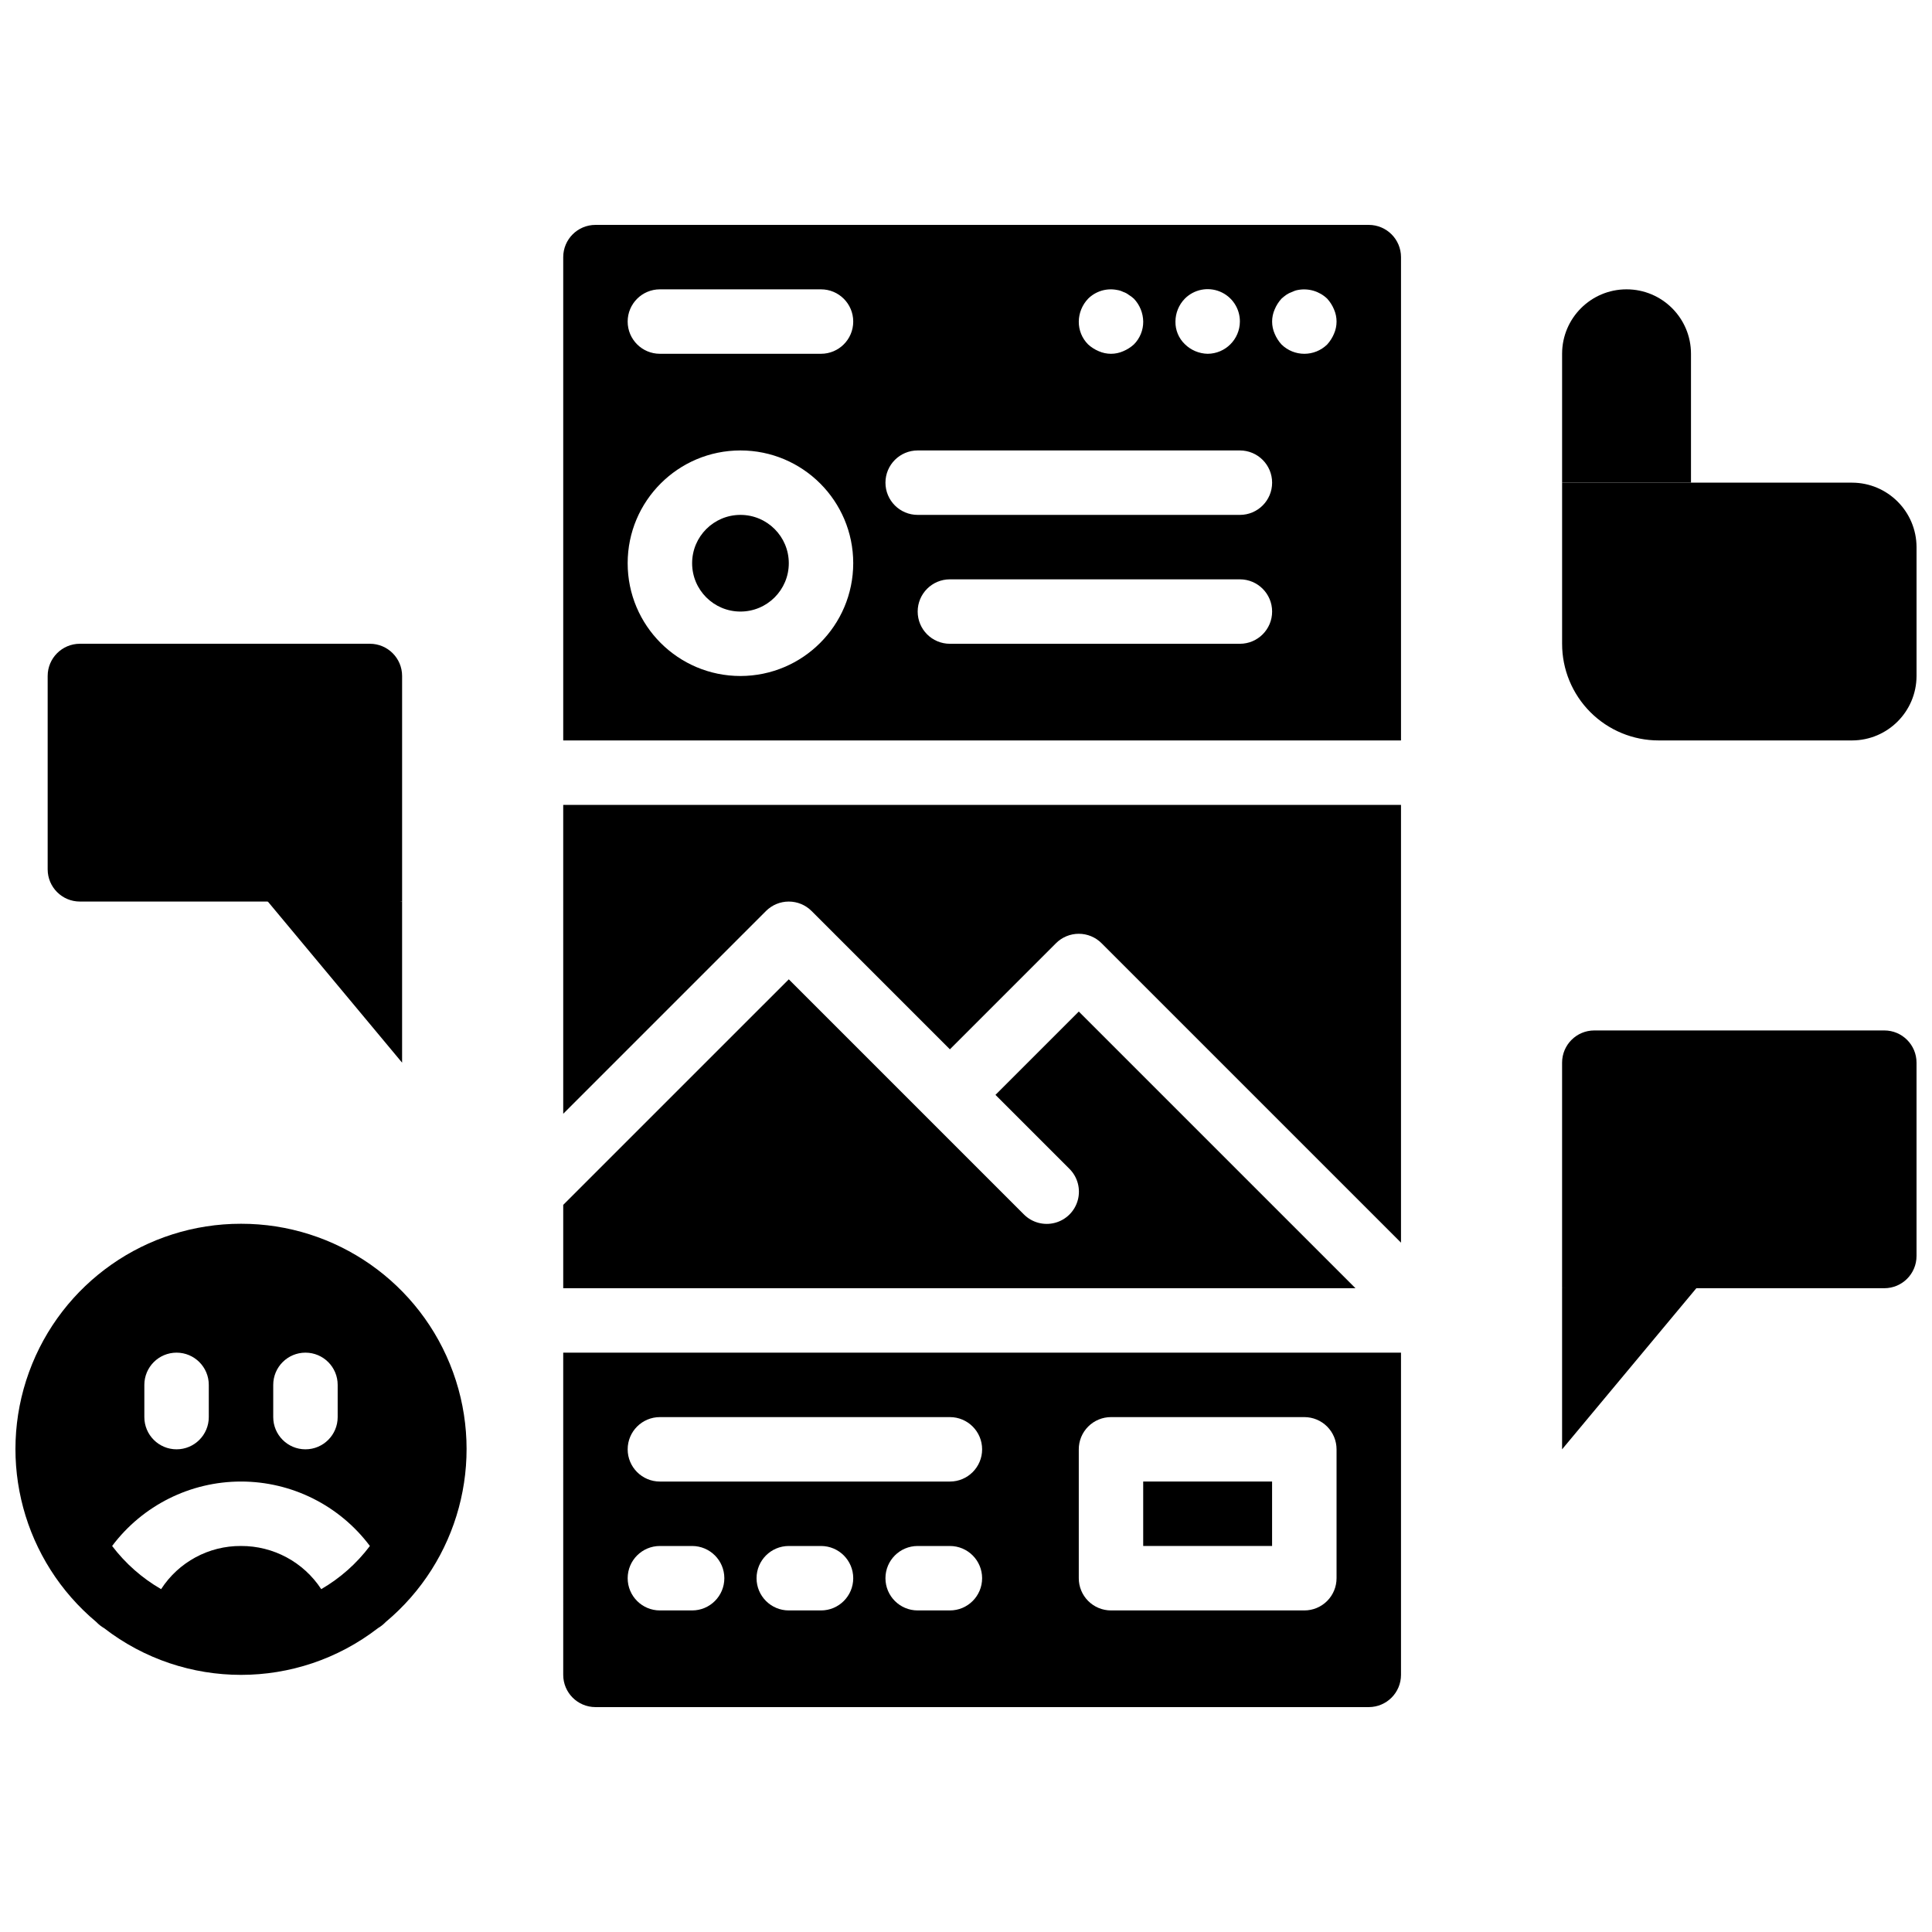 <?xml version="1.0" encoding="UTF-8"?>
<!-- Uploaded to: ICON Repo, www.iconrepo.com, Generator: ICON Repo Mixer Tools -->
<svg width="800px" height="800px" version="1.1" viewBox="144 144 512 512" xmlns="http://www.w3.org/2000/svg">
 <defs>
  <clipPath id="c">
   <path d="m557 417h94.902v69h-94.902z"/>
  </clipPath>
  <clipPath id="b">
   <path d="m148.09 468h119.91v120h-119.91z"/>
  </clipPath>
  <clipPath id="a">
   <path d="m557 271h94.902v70h-94.902z"/>
  </clipPath>
 </defs>
 <path d="m353.04 293.26c0 7.074-5.738 12.809-12.812 12.809-7.07 0-12.809-5.734-12.809-12.809 0-7.074 5.738-12.809 12.809-12.809 7.074 0 12.812 5.734 12.812 12.809"/>
 <path d="m446.96 536.62h34.156v17.078h-34.156z"/>
 <path d="m293.26 439.16 53.738-53.738c1.602-1.602 3.773-2.5 6.039-2.5 2.262 0 4.434 0.898 6.035 2.5l36.66 36.66 28.117-28.121c1.602-1.602 3.773-2.5 6.039-2.5s4.438 0.898 6.035 2.5l79.355 79.355v-116.01h-222.02z"/>
 <path d="m293.26 587.86c0.004 4.715 3.824 8.535 8.539 8.539h204.94c4.715-0.004 8.535-3.824 8.539-8.539v-85.391h-222.02zm68.316-17.078h-8.539c-4.719 0-8.543-3.824-8.543-8.539 0-4.715 3.824-8.539 8.543-8.539h8.539c4.715 0 8.539 3.824 8.539 8.539 0 4.715-3.824 8.539-8.539 8.539zm34.156 0h-8.539c-4.719 0-8.539-3.824-8.539-8.539 0-4.715 3.82-8.539 8.539-8.539h8.539c4.715 0 8.539 3.824 8.539 8.539 0 4.715-3.824 8.539-8.539 8.539zm34.156-42.695c-0.004-2.266 0.898-4.438 2.5-6.039 1.602-1.602 3.773-2.5 6.039-2.5h51.234c2.266 0 4.438 0.898 6.039 2.5 1.602 1.602 2.5 3.773 2.5 6.039v34.156c0 2.266-0.898 4.438-2.5 6.039-1.602 1.602-3.773 2.5-6.039 2.5h-51.234c-2.266 0-4.438-0.898-6.039-2.5-1.602-1.602-2.504-3.773-2.5-6.039zm-111.01-8.539h76.855c4.715 0 8.539 3.824 8.539 8.539 0 4.715-3.824 8.539-8.539 8.539h-76.855c-4.715 0-8.539-3.824-8.539-8.539 0-4.715 3.824-8.539 8.539-8.539zm0 34.156h8.539c4.719 0 8.539 3.824 8.539 8.539 0 4.715-3.82 8.539-8.539 8.539h-8.539c-4.715 0-8.539-3.824-8.539-8.539 0-4.715 3.824-8.539 8.539-8.539z"/>
 <path d="m506.74 203.6h-204.94c-4.715 0.004-8.535 3.824-8.539 8.539v128.09h222.02v-128.09c-0.004-4.715-3.824-8.535-8.539-8.539zm-48.758 19.555c2.441-2.461 6.133-3.203 9.336-1.871 3.203 1.328 5.285 4.465 5.266 7.934-0.031 4.703-3.836 8.508-8.539 8.539-2.273-0.043-4.445-0.961-6.062-2.559-1.621-1.566-2.516-3.731-2.477-5.981 0.012-2.266 0.898-4.438 2.477-6.062zm-25.617 0c2.016-2 4.894-2.867 7.68-2.309 0.566 0.082 1.113 0.258 1.625 0.516 0.523 0.168 1.016 0.43 1.453 0.77 0.488 0.293 0.945 0.637 1.367 1.023 1.559 1.637 2.441 3.805 2.477 6.062 0.02 2.273-0.875 4.457-2.477 6.062-0.832 0.754-1.785 1.359-2.82 1.793-2.066 0.914-4.422 0.914-6.488 0-1.035-0.43-1.988-1.039-2.816-1.793-1.609-1.605-2.5-3.789-2.477-6.062 0.027-2.262 0.914-4.426 2.477-6.062zm-92.141 99.992c-16.504 0-29.887-13.379-29.887-29.887 0-16.504 13.383-29.887 29.887-29.887 16.508 0 29.891 13.383 29.891 29.887-0.023 16.5-13.391 29.867-29.891 29.887zm21.352-85.391h-42.699c-4.715 0-8.539-3.82-8.539-8.539 0-4.715 3.824-8.539 8.539-8.539h42.699c4.715 0 8.539 3.824 8.539 8.539 0 4.719-3.824 8.539-8.539 8.539zm111.01 76.852h-76.852c-4.719 0-8.539-3.82-8.539-8.539 0-4.715 3.82-8.539 8.539-8.539h76.852c4.715 0 8.539 3.824 8.539 8.539 0 4.719-3.824 8.539-8.539 8.539zm0-34.156h-85.391c-4.719 0-8.539-3.82-8.539-8.539 0-4.715 3.82-8.539 8.539-8.539h85.391c4.715 0 8.539 3.824 8.539 8.539 0 4.719-3.824 8.539-8.539 8.539zm24.934-47.988c-0.434 1.031-1.043 1.984-1.793 2.816-3.367 3.305-8.758 3.305-12.125 0-0.754-0.832-1.359-1.785-1.793-2.816-0.914-2.066-0.914-4.422 0-6.488 0.43-1.035 1.039-1.988 1.793-2.82 0.402-0.367 0.828-0.707 1.273-1.023 0.477-0.328 0.996-0.586 1.543-0.77 0.484-0.246 1-0.422 1.535-0.516 2.812-0.531 5.707 0.328 7.773 2.309 0.754 0.832 1.359 1.785 1.793 2.82 0.91 2.066 0.91 4.422 0 6.488z"/>
 <path d="m429.89 412.07-22.082 22.082 19.578 19.578c2.18 2.152 3.039 5.309 2.254 8.27-0.785 2.961-3.098 5.273-6.059 6.059s-6.117-0.074-8.27-2.254l-62.273-62.273-59.777 59.773v22.082h209.95z"/>
 <path d="m213.93 382.92h-48.758c-4.715 0-8.539-3.824-8.539-8.539v-51.238c0-4.715 3.824-8.539 8.539-8.539h76.852c4.719 0 8.539 3.824 8.539 8.539v59.777"/>
 <path d="m250.56 382.92v42.695l-42.695-51.234"/>
 <g clip-path="url(#c)">
  <path d="m557.97 485.39v-59.773c0-4.719 3.824-8.539 8.539-8.539h76.852c4.719 0 8.539 3.82 8.539 8.539v51.234c0 4.715-3.82 8.539-8.539 8.539h-48.758"/>
 </g>
 <path d="m557.97 485.39v42.695l42.695-51.234"/>
 <g clip-path="url(#b)">
  <path d="m207.87 468.31c-25.137-0.027-47.602 15.695-56.184 39.324-8.586 23.629-1.449 50.102 17.844 66.219 0.605 0.633 1.293 1.18 2.051 1.621 21.375 16.512 51.203 16.512 72.582 0 0.754-0.441 1.441-0.988 2.047-1.621 19.297-16.117 26.43-42.59 17.848-66.219-8.586-23.629-31.047-39.352-56.188-39.324zm25.617 42.695v8.539c0 4.715-3.824 8.539-8.539 8.539-4.715 0-8.539-3.824-8.539-8.539v-8.539c0-4.715 3.824-8.539 8.539-8.539 4.715 0 8.539 3.824 8.539 8.539zm-34.156 0v8.539c0 4.715-3.824 8.539-8.539 8.539-4.715 0-8.539-3.824-8.539-8.539v-8.539c0-4.715 3.824-8.539 8.539-8.539 4.715 0 8.539 3.824 8.539 8.539zm8.539 42.695c-8.551-0.055-16.535 4.262-21.176 11.441-5.043-2.914-9.457-6.805-12.98-11.441 8.062-10.75 20.719-17.078 34.156-17.078s26.094 6.328 34.156 17.078c-3.492 4.637-7.875 8.527-12.895 11.441-4.688-7.172-12.691-11.477-21.262-11.441z"/>
 </g>
 <g clip-path="url(#a)">
  <path d="m592.13 271.91h42.695c9.422 0.027 17.051 7.66 17.078 17.078v34.156c-0.027 9.422-7.656 17.051-17.078 17.078h-51.234c-6.797 0.012-13.316-2.684-18.125-7.492-4.805-4.805-7.5-11.328-7.492-18.125v-42.695"/>
 </g>
 <path d="m592.13 271.91v-34.156c0-9.43-7.644-17.078-17.078-17.078-9.434 0-17.078 7.648-17.078 17.078v34.156"/>
</svg>